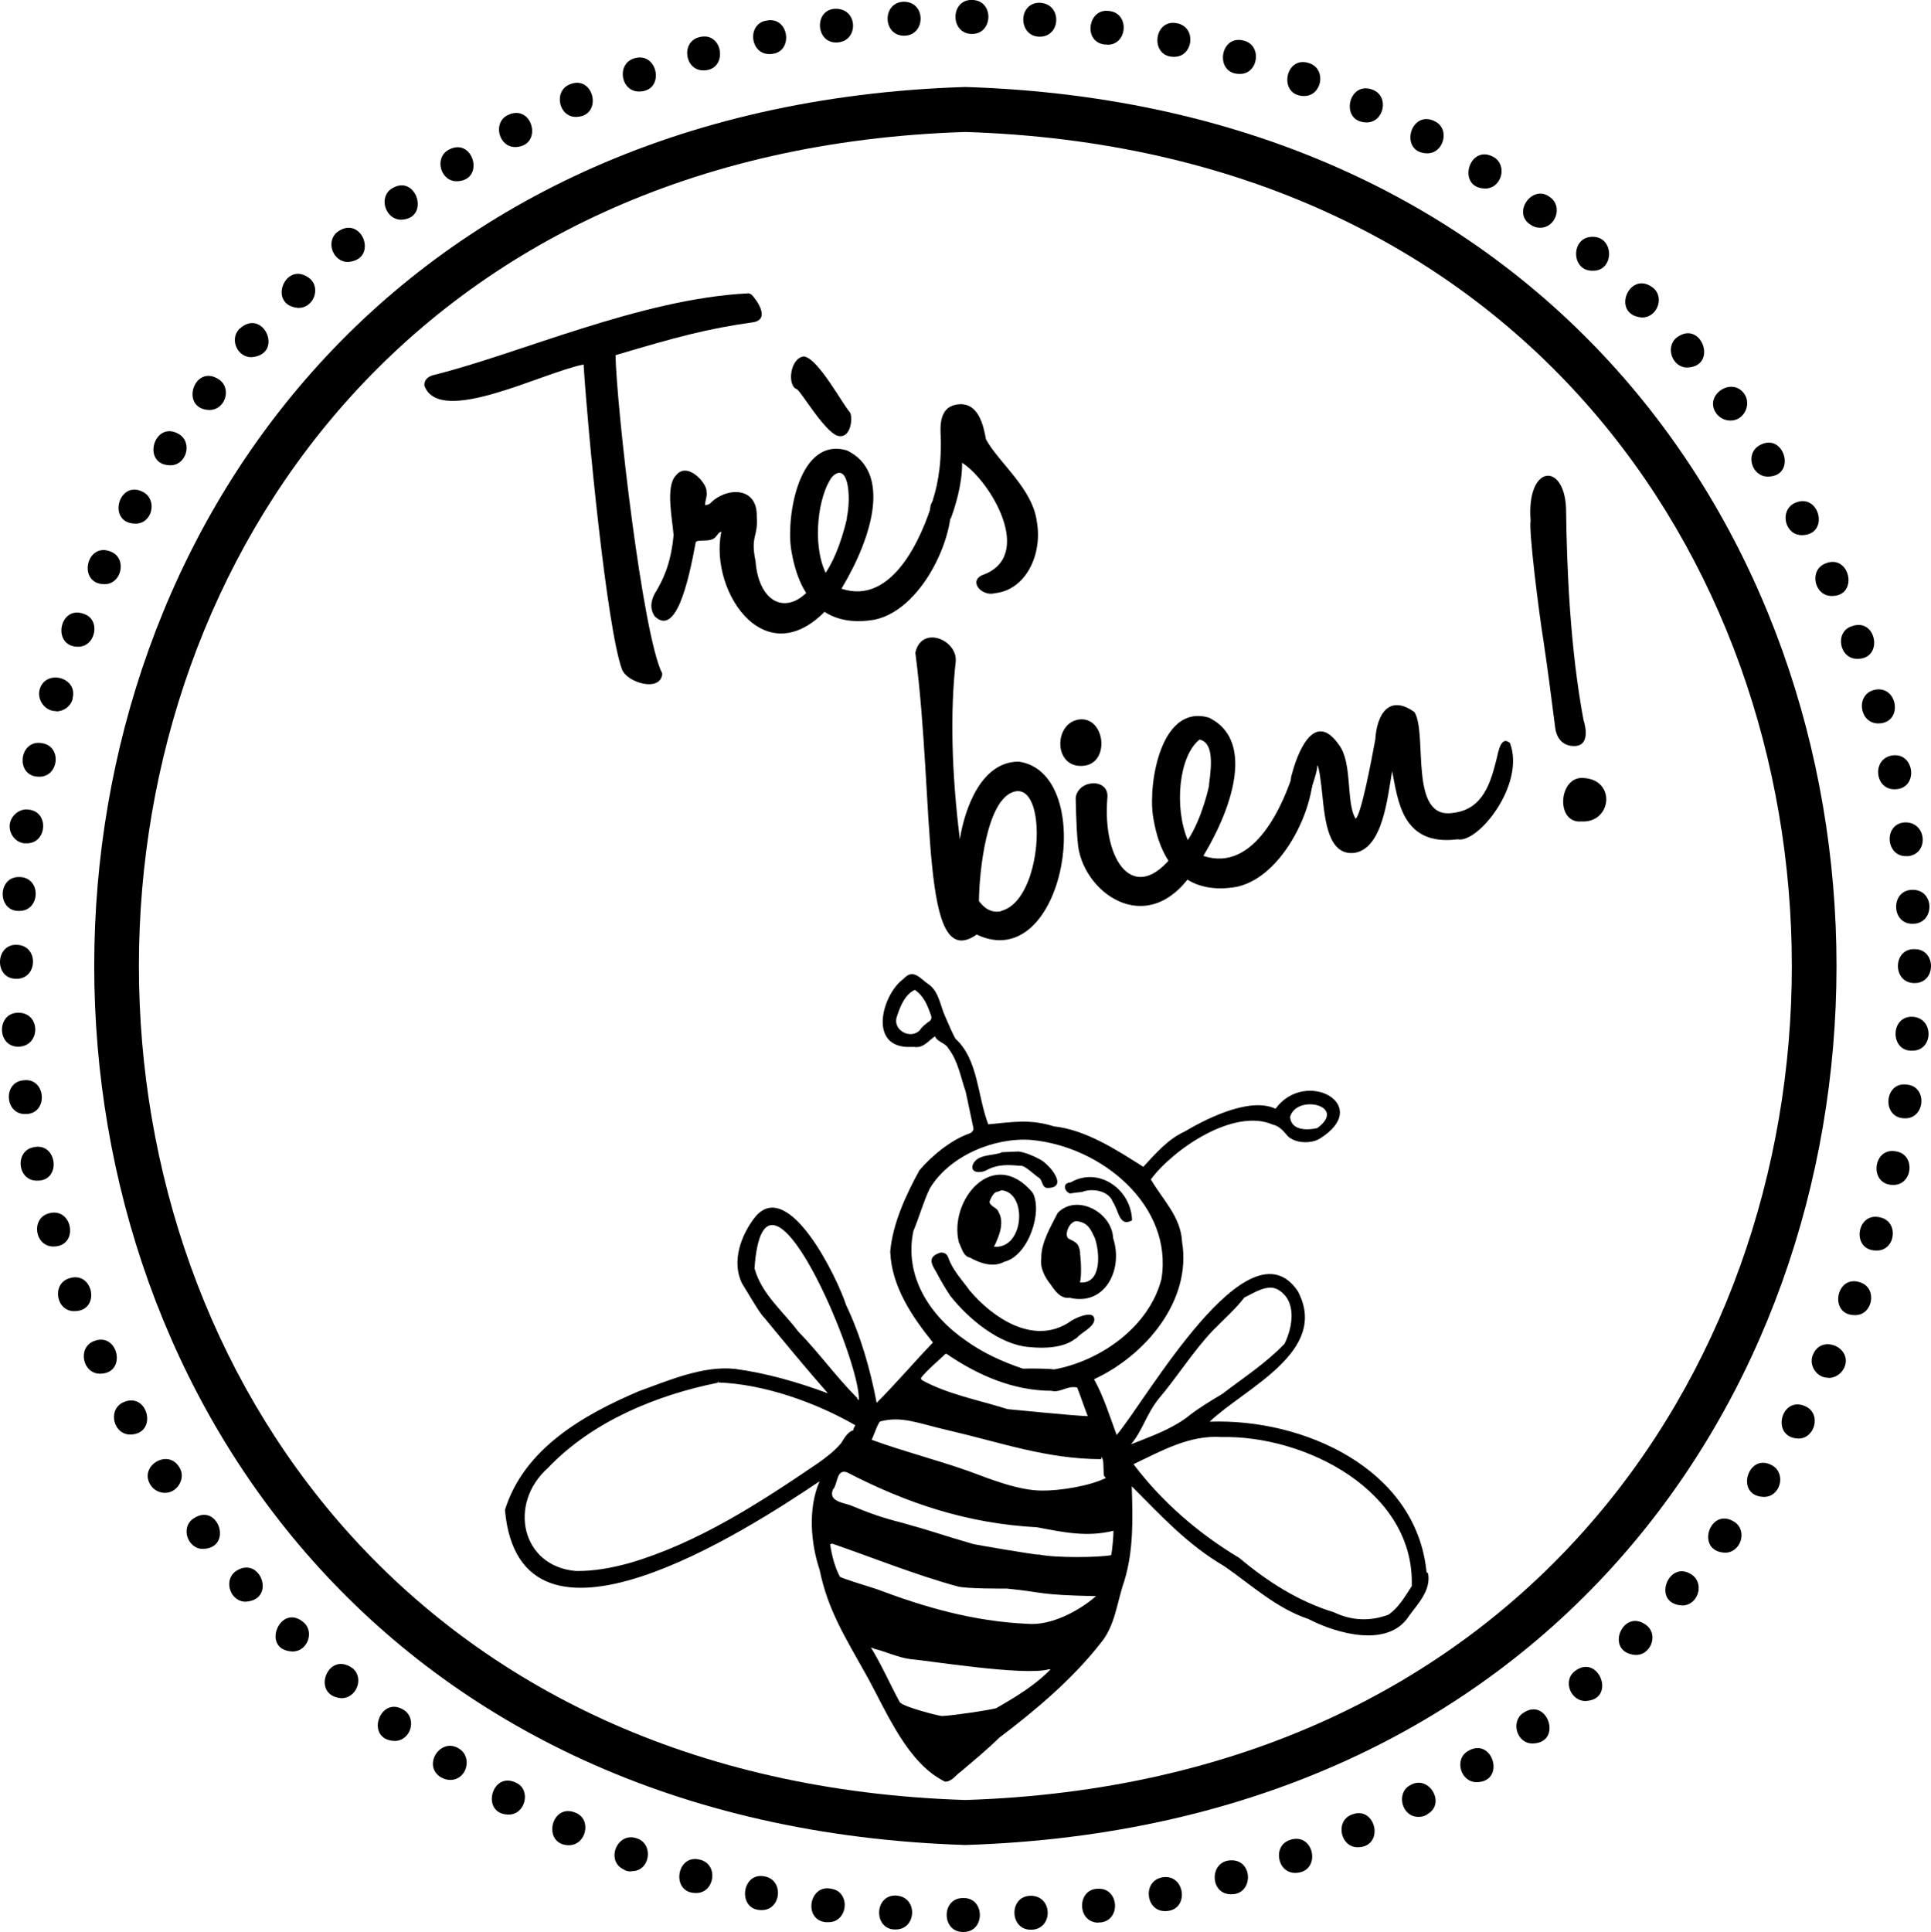 <?xml version="1.0" encoding="UTF-8"?><svg id="b" xmlns="http://www.w3.org/2000/svg" viewBox="0 0 76.83 76.86"><g id="c"><path d="M38.41,73.4c-46.22-1.47-46.21-68.48,0-69.94,46.22,1.47,46.21,68.48,0,69.94M38.41,5.25c-43.85,1.39-43.84,64.97,0,66.36,43.85-1.4,43.84-64.97,0-66.36"/><path d="M56.76,62.55c-.4-4.12-4.9-6.13-8.63-5.99,1.4-1.34,4.78-2.79,3.51-5.19-1.96-2.91-6.02,4.31-7.21,5.72-.28-.75-.51-1.52-.9-2.22,2.02-.93,3.9-3.11,3.5-5.48-.05-.99-.77-1.66-1.24-2.47.91-1.22,3.31-2.85,4.85-2.18.28.06.44.28.62.48.35.3.96.26,1.25.08,2.15-1.34-.57-2.82-1.76-1.19-1.07-.51-2.93.5-3.62.91-.66.3-1.15.87-1.64,1.4-1.06-.67-2.28-1.47-3.56-1.61-.94-.3-1.66-.17-2.61-.08h0c-.43-1.12-.4-2.59-1.3-3.4-.1-.16-.3-.63-.4-.86-.21-.44-.25-1.01-.67-1.31-.32-.2-.6-.66-1-.22-.83.6-1.4,2.63.12,2.71,0,0,.3,0,.3,0,.37.06.57-.25.83-.42.12.25.42.25.54.49.38.49.48,1.13.68,1.7.08.35.23,1.1.31,1.46.02.08-.07.19-.15.21-.73.25-1.52.9-2,1.47-.52.95-1.06,2.1-1.16,3.23.05,1.38.86,2.58,1.7,3.62-.74.77-1.5,1.66-2.24,2.4-.25-1.32-.64-2.69-1.22-3.9-.33-1.04-2.28-5.09-3.61-3.5-.57.72-.96,1.79-.52,2.66.1.15.71,1.21.86,1.33.84,1.02,1.68,2.04,2.55,3.03h0c-1.19-.44-2.43-.8-3.69-.97-1.27-.14-2.65.46-3.84.89-2.2.94-4.56,2.28-5.32,4.72.6,6.65,9.61.82,12.52-1.14-.49,1.12-.33,2.54,0,3.52.33,1.6.98,2.62,1.92,4.3.77,1.41,1.59,3.41,3.07,4.13.28,0,.42-.26.63-.4.48-.41,1.03-.86,1.53-1.35,1.46-1.1,2.94-2.36,4.03-3.76.58-.68.65-1.63.94-2.46.38-1.24.34-2.5.3-3.78,1.2,1.2,2.2,2.31,3.7,3.19,1.08.75,2.05,1.66,3.33,2.09,1.11.58,3.18,1.17,4-.12.33-.46.89-1.01.76-1.7M56.16,63.12c-.27.41-.51.84-.92,1.12-.71.26-1.44.25-2.17-.1-1.41-.43-2.64-1.22-3.76-2.16-1.62-.97-3.07-2.22-4.21-3.73,1.11-.53,2.24-1.17,3.51-1.08,3.33-.07,7.7,2.15,7.56,5.95ZM47.28,56.35c-.73.54-1.46.78-2.28,1.11.47-.56.61-1.2,1.1-1.81.7-.82,1.41-1.94,2.16-2.72.43-.44.89-.84,1.25-1.31.36-.17.9-.54,1.31-.33.81.44.61,1.52.29,2.17-.75.78-1.61,1.33-2.47,1.99-.48.29-.91.54-1.37.9M43.84,57.97l.05.14c.02.1.01.51.04.61l.07.08c-.65.32-1.84.51-2.54.5-.93,0-2.05-.45-2.91-.77-1.24-.44-2.67-.81-3.87-1.25.07-.12.24-.66.34-.73.87-.23,1.52.08,2.7.35,2.15.5,3.91,1.14,6.09,1.15l.02-.08h0ZM34.77,65.59c.49.12.98.36,1.48.42.53.03,4.5.68,5.48.4h.07c-.6.63-1.42,1.12-2.17,1.55-.31.08-1.62.28-2.15.31-.15-.01-1.53-.36-1.68-.55-.39-.72-.72-1.48-1.15-2.18.04.02.08.03.12.04M40.86,64.6c-2.13-.1-4.05-.65-5.98-1.38-.57-.18-1.35-.42-1.46-.49-.2-.36-.33-.87-.39-1.29.01,0,.06-.03.08-.03,1.62.56,3.3,1.24,4.98,1.7.35.1,1.83.09,1.98.09,1.52.15,1.17.25,3.54.3-.66.57-1.77,1.19-2.75,1.1M34.11,55.62c-.84-.84-1.53-1.81-2.36-2.66-.61-.81-1.45-1.48-1.73-2.5.38-5.48,4.26,3.72,4.15,5.25l-.07-.08ZM41.32,61.85c-.17,0-2.49-.39-2.62-.43-1.28-.37-1.61-.51-2.81-.84-.75-.19-1.28-.37-2.04-.69-.3-.11-.9-.16-.71-.63.2-.22.13-.82.55-.69h0c2.4,1.24,4.79,2.04,7.57,2.19,1.06.2,1.98.4,3.04.14.01.18-.05.81-.09.97-.49.09-2.18.12-2.9-.03M37.66,53.86h0c1.24.85,2.66,1.47,4.18,1.47l.1.02c.34,0,.56-.23.92-.15.14.36.28.78.42,1.14-.6-.02-3.18-.28-3.19-.28-1.15-.36-2.41-.6-3.4-1.15q-.06-.05-.04-.1c.22-.29.68-.67.97-.95h.04ZM41.02,45.35c2.81.25,5.67,2.62,5.19,5.54-.49,1.89-2.41,3.25-4.27,3.59-.26-.04-1.01-.04-1.24-.03-.78-.26-1.58-.62-2.26-1.11-1.46-1-2.47-2.58-2.1-4.36.23-.55.4-1.17.65-1.69.77-1.3,2.56-2.05,4.03-1.94M39.85,45.85c-.34.14-.98.05-1.15.5-.09.32.31.32.52.22.48-.27.94-.23,1.35-.19.19-.06.58.37.79.49.13.12.1.39.32.39.87,0,.06-.97-.33-1.15-.24-.13-.55-.26-.82-.3,0,0-.62.03-.69.03M28.58,54.92v.08c1.79.06,3.85.78,5.45,1.7-.03.06-.11.2-.07.2-.2.04-.37.3-.49.51-.28.33-.6.57-.94.81-2.32,1.58-4.76,3.16-7.47,3.96-.69.19-1.42.33-2.14.32-2.18-.18-2.72-2.68-1.12-4.1,1.76-1.85,4.32-2.9,6.76-3.39l.02-.08ZM51.33,44.44c.24-.93,2.31-.46,1.08.44-.41.09-1.03.1-1.08-.44M36.96,40.64c-.12.09-.26.19-.36.34-.36.4-1.14,0-.9-.58.12-.38.32-.85.7-1.02.36.25.5.61.64,1.01q.06.15-.07.25"/><path d="M44.29,49.26c-.05-1.06-1.48-1.78-2.21-1-.27.54-.66,1.17-.65,1.8-.06.39.16.78.38,1.05.16.24.39.57.75.52,1.41.34,2.14-1.13,1.73-2.37M42.98,49.85c-.05-.41-.19-.43-.46-.57-.19-.12,0-.67.3-.7.49.05.58.35.74.67.2.56.29,1.84-.59,1.77.07-.26.04-.91,0-1.16"/><path d="M41.08,47.44c-1.57-1.85-3.34.32-2.93,1.98.12.25.18.56.44.61.35.2.91.42,1.36.17.99-.24,1.55-2.04,1.13-2.76M39.82,47.35c1.07.05.95,2.35-.27,2.25.21-.44.43-.97.17-1.4-.02-.14-.4-.24-.34-.42.05-.11.15-.37.32-.37l.13-.05Z"/><path d="M43.53,52.43c-.06-.3-.78,0-1,.18-1.43.92-3.05-.2-3.95-1.27-.3-.42-.68-.81-.85-1.31-.05-.13-.13-.2-.3-.2-.52.16-.4.42-.17.79.15.3.36.64.54.92.72.92,1.96,1.96,3.15,2.05.59.06,1.35.04,1.82-.32l.08-.05c.2-.24.78-.46.68-.81"/><path d="M45.04,48.5c-.06-1.2-1.34-2.1-2.44-1.46-.35.02-.25.36-.03.44.11-.02.37-.05.48-.06.4-.16,1.06-.06,1.23.4.24.35.25,1.01.76.73v-.04Z"/><path d="M38.33,76.86c-.88.02-.89-1.37,0-1.35.87-.02.88,1.36,0,1.35M41.02,76.77c-.85.01-.89-1.31-.04-1.35.93-.03.94,1.35.04,1.35ZM35.61,76.76c-.85,0-.84-1.36.02-1.35.92.03.85,1.38-.02,1.35ZM43.71,76.49c-.88,0-.87-1.37,0-1.35.81-.02.9,1.24.09,1.34,0,0-.08,0-.1,0M32.94,76.47s-.08,0-.1,0c-.89-.11-.64-1.52.23-1.33.8.12.67,1.36-.13,1.33M46.37,76.03c-.79.02-.92-1.19-.14-1.34.94-.18,1.12,1.33.14,1.34M30.29,75.99c-.97,0-.79-1.54.14-1.34.78.15.65,1.36-.14,1.34M48.99,75.36c-.88.01-.88-1.35,0-1.35.88-.02.89,1.36,0,1.35M27.68,75.31c-1.01,0-.77-1.6.19-1.32.74.2.56,1.34-.19,1.32M51.55,74.51c-.73.02-.93-1.08-.23-1.31.98-.34,1.28,1.28.23,1.31M25.12,74.45c-.08,0-.16,0-.24-.04,0,0-.02,0-.03-.02-.79-.33-.3-1.55.5-1.25.68.23.51,1.33-.23,1.3M54.04,73.49c-.7.02-.93-1.02-.28-1.29.98-.42,1.36,1.26.28,1.29M22.62,73.41c-1.07-.03-.7-1.72.29-1.29.65.27.41,1.3-.29,1.29M56.45,72.28c-.68.02-.93-.97-.32-1.27.73-.41,1.41.74.67,1.16,0,0-.03.02-.04.03-.1.06-.21.08-.32.08M20.22,72.19c-1.11-.02-.67-1.77.33-1.26.6.3.34,1.28-.33,1.26M58.77,70.9c-.65.02-.93-.91-.36-1.24.99-.58,1.51,1.21.36,1.24M17.9,70.81c-.12,0-.24-.04-.33-.09-.01-.01-.03-.01-.04-.02-.74-.47,0-1.61.74-1.13.55.35.29,1.26-.37,1.24M61,69.36c-.64.03-.91-.86-.4-1.21.97-.67,1.59,1.17.4,1.21M15.68,69.26c-1.19-.06-.56-1.88.42-1.21.5.37.22,1.23-.42,1.21M63.09,67.67c-.59.02-.92-.8-.44-1.18.96-.75,1.68,1.13.44,1.18M13.58,67.56c-1.23-.1-.55-1.92.45-1.19.47.39.15,1.2-.45,1.19M65.07,65.84c-1.27-.1-.49-1.96.48-1.15.43.4.11,1.17-.48,1.15M11.62,65.7c-1.27-.06-.47-1.99.48-1.14.42.39.11,1.17-.48,1.14M66.92,63.87c-1.24-.07-.52-1.92.44-1.19.47.39.16,1.21-.44,1.19M9.79,63.72c-.61.02-.91-.81-.44-1.19.99-.72,1.67,1.1.44,1.19M68.62,61.77c-1.19-.06-.58-1.88.41-1.21.51.36.22,1.23-.41,1.21M8.1,61.62c-.63.03-.94-.86-.4-1.21.98-.66,1.58,1.15.4,1.21M70.16,59.55c-1.15-.04-.61-1.82.37-1.24.56.34.29,1.27-.37,1.24M6.56,59.39c-.21,0-.42-.1-.55-.28,0,0-.01-.02-.02-.03-.48-.74.67-1.46,1.13-.73,0,0,.02.02.02.03.27.43-.09,1.02-.58,1.01M71.54,57.23c-1.11-.05-.67-1.76.32-1.27.62.31.34,1.29-.32,1.27M5.2,57.07c-.68.02-.93-.96-.32-1.27,1-.49,1.43,1.24.32,1.27M72.75,54.81c-.48.02-.82-.54-.6-.95.35-.79,1.6-.23,1.22.57-.12.23-.35.39-.62.39M4,54.65c-.71.02-.93-1.02-.28-1.29.98-.41,1.35,1.27.28,1.29M73.79,52.32c-1.04,0-.74-1.65.23-1.3.7.23.49,1.33-.23,1.3M2.97,52.16c-.73.03-.93-1.07-.23-1.3.98-.34,1.28,1.3.23,1.3M74.65,49.75c-1.02,0-.78-1.59.19-1.31.73.19.57,1.34-.19,1.31M2.14,49.59c-.76.02-.93-1.13-.19-1.32.95-.26,1.2,1.31.19,1.32M75.32,47.14c-.98,0-.81-1.54.14-1.33.77.14.64,1.35-.14,1.33M1.48,46.97c-.79.02-.91-1.19-.14-1.33.94-.21,1.12,1.35.14,1.33M75.79,44.49c-.94,0-.83-1.48.09-1.34.82.08.72,1.36-.09,1.34M1.01,44.32c-.82.02-.9-1.26-.09-1.34.92-.14,1.03,1.35.09,1.34M76.08,41.8c-.88.03-.88-1.37,0-1.35.88.03.86,1.36,0,1.35M.74,41.64c-.86.02-.89-1.32-.04-1.35.93-.03.93,1.33.04,1.35M76.17,39.11c-.88,0-.87-1.37,0-1.35.88-.01.88,1.36,0,1.35M.65,38.94c-.9.01-.85-1.42.05-1.35.85.05.8,1.36-.05,1.35M76.1,36.75c-.85.02-.89-1.32-.03-1.35.93-.03.92,1.36.03,1.35ZM.76,36.24c-.87.02-.87-1.36,0-1.35.9,0,.86,1.36,0,1.35M75.84,34.06c-.81.01-.9-1.25-.09-1.34.9-.07,1.03,1.23.18,1.34h-.09ZM1.06,33.55s-.08,0-.09,0c-.37-.04-.63-.4-.58-.77.06-.36.41-.63.76-.57.82.09.72,1.36-.1,1.34M75.39,31.4c-.79.02-.92-1.18-.14-1.34.94-.18,1.11,1.33.14,1.34M1.55,30.9c-.97,0-.8-1.53.15-1.33.78.15.63,1.35-.15,1.33M74.74,28.78c-.76.01-.92-1.14-.18-1.33.95-.24,1.19,1.32.18,1.33M2.23,28.29c-.44.01-.77-.45-.65-.87.24-.81,1.52-.48,1.31.35,0,0,0,.03,0,.04-.08.29-.35.49-.65.49M73.91,26.21c-.73.02-.93-1.09-.22-1.3.97-.35,1.27,1.3.22,1.3M3.09,25.73c-1.04-.02-.73-1.67.24-1.31.7.22.48,1.33-.24,1.31M72.9,23.71c-.71.02-.94-1.02-.28-1.29.98-.42,1.35,1.28.28,1.29M4.14,23.24c-1.07-.02-.71-1.71.28-1.29.65.27.42,1.31-.28,1.29M71.71,21.29c-.69.02-.92-.96-.32-1.27.99-.48,1.44,1.24.32,1.27M5.37,20.83c-1.12-.02-.66-1.77.32-1.26.6.32.36,1.29-.32,1.26M70.36,18.96c-.66.02-.94-.9-.36-1.24.98-.57,1.51,1.21.36,1.24M6.76,18.51c-1.15-.03-.63-1.82.36-1.24.56.34.29,1.26-.36,1.24M68.84,16.73c-.22,0-.42-.11-.55-.28h0c-.51-.71.59-1.48,1.1-.8.32.43,0,1.09-.54,1.08M8.31,16.31c-1.18-.06-.58-1.88.41-1.21.52.37.23,1.23-.41,1.21M67.15,14.62c-.61.02-.91-.81-.44-1.19.98-.74,1.66,1.13.44,1.19M10.02,14.21c-.56.02-.89-.68-.52-1.1,0,0,0-.02.02-.02.95-.89,1.8,1,.5,1.12M65.32,12.63c-1.26-.11-.48-1.97.49-1.15.42.4.1,1.17-.49,1.15M11.87,12.25c-1.27-.1-.5-1.97.48-1.15.42.41.1,1.16-.48,1.15M63.37,10.77c-.88.02-.88-1.36,0-1.35.87,0,.87,1.37,0,1.35M13.86,10.42c-.61.02-.92-.81-.44-1.19.98-.72,1.66,1.09.44,1.19M61.28,9.06c-.14,0-.27-.04-.38-.12-.76-.47.08-1.65.78-1.09.51.36.22,1.22-.41,1.21M15.97,8.74c-.62.01-.92-.86-.41-1.22.99-.67,1.59,1.17.41,1.22M59.07,7.5c-1.14-.04-.61-1.83.38-1.24.55.35.28,1.26-.38,1.24M18.19,7.21c-.66.02-.92-.91-.36-1.24.99-.57,1.5,1.2.36,1.24M56.77,6.1c-1.12-.03-.66-1.78.33-1.27.61.31.34,1.29-.33,1.27M20.52,5.85c-.68.02-.93-.97-.32-1.27.99-.49,1.43,1.22.32,1.27M54.36,4.87c-1.08-.02-.71-1.71.28-1.29.65.27.42,1.31-.28,1.29M22.94,4.65c-.71.03-.93-1.02-.28-1.29.97-.42,1.35,1.25.28,1.29M51.87,3.82c-1.04-.02-.74-1.66.24-1.3.69.25.48,1.32-.24,1.3M25.44,3.64c-.74.02-.92-1.08-.23-1.31.97-.33,1.28,1.3.23,1.31M49.31,2.94c-1,0-.78-1.6.19-1.32.73.19.57,1.35-.19,1.32M28,2.8c-.76.02-.92-1.14-.18-1.32.96-.26,1.17,1.31.18,1.32M46.7,2.26c-.97,0-.8-1.55.15-1.33.77.16.63,1.35-.15,1.33M30.62,2.15c-.78.02-.91-1.2-.13-1.33.94-.2,1.11,1.34.13,1.33M44.05,1.77s-.09,0-.1,0c-.88-.1-.66-1.48.2-1.33.81.1.71,1.36-.1,1.34M33.28,1.69c-.82.02-.9-1.27-.08-1.34.97-.05.98,1.33.08,1.34M41.37,1.46c-.87,0-.88-1.36,0-1.35.9.04.85,1.35,0,1.35M35.97,1.42c-.85,0-.88-1.3-.04-1.35.93-.03.92,1.35.04,1.35ZM38.67,1.35c-.89,0-.87-1.42.05-1.35.84.05.79,1.36-.05,1.35"/><path d="M29.88,11.71s-.07-.05-.11-.04c-4.28.21-9.15,2.42-12.52,3.25-.37.1-.38.34-.36.44.63,1.6,4.66-.53,6.33-.86.16,2.6.92,10.48,1.53,12.14.22.53,1.54.91,1.6.16-.79-1.55-1.82-10.62-1.86-12.67,2.41-.72,3.68-1.06,5.48-1.31.71-.12.11-.93-.09-1.12"/><path d="M32.38,23.23c-.92,1.31-2.18.89-2.32-.91-.21-1.02.11-.94.05-1.77.03-1.22-1.23-1.18-1.87-.51-.04.02-.11.06-.19.05,0-.15.1-.38.06-.53.04-.31-.77-1.25-1.23-.63-.41.44-.12,1.77-.08,2.36-.11,1.21-.47,1.84-.68,2.21-.22.33-.29.7-.07,1.02.84.8,1.33-1.32,1.63-2.94,0-.11.43-.05.56-.1.29-.04.27-.28.46-.33-.51,2.44,1.9,5.98,4.48,2.77.38-.55-.23-1.47-.81-.68"/><path d="M31.71,15.49c.14.04,1.21,1.89,1.71,1.86.45.04.53-.8.38-.97-.26-.27-1.26-2.15-1.82-2.2-.56.07-.66,1.18-.28,1.3"/><path d="M37.74,19.45c-.32-.39-.54.15-.62.47-.43,1.43-1.6,4.18-3.64,3.5,1.26-2.1,1.98-4.65.22-5.5-1.9-.56-2.41,2.57-2.23,3.88.33,2.23,1.54,3.17,3.34,2.85,2.05-.44,3.45-3.87,2.93-5.2M33.7,20.61s-.27,1.31-.85,2.18c-.56-1.19-.28-3.1.25-3.81.62-.65.79.7.59,1.63"/><path d="M41.26,20.8c-.15-1.35-1.49-2.35-2.03-3.32-.1-.55-.3-1.55-1.2-1.38-.67.13-.62.89-.6,1.29.04,1.33-.2,2.13-.33,2.56-.35.54.42,1.12.74.65.15-.4.45-1.33.44-2.19,1.12.71,2.93,3.73.8,4.47-.56.26,0,.86.5.72,1.24-.13,1.89-1.53,1.68-2.81"/><path d="M40.53,30.3c-1.5,0-2.15,1.89-2.34,3.09-.33-2.66-.39-5.08-.16-7.11.02-.86-1.38-1.4-1.61-.31.79,6.07.17,12.8,2.44,11.21,3.51,1.66,4.85-6.41,1.68-6.88M39.84,36.25c-.57.13-.87-.4-.89-.4.01-1.12.29-4.08,1.42-4.36.44-.11.75.32.85,1.13.16,1.29-.3,3.35-1.39,3.62"/><path d="M43.05,30.47c1.14-.04.94-1.95-.09-1.85-1.03.11-1.06,1.9.09,1.85M43.01,30.32h0,0s0,0,0,0Z"/><path d="M46.73,33.95c-1.6,2.14-2.88.29-2.67-2.21.08-.79-1.15-.75-1.26-.01,0,.05.02,1.2.08,1.76.12,1.96,2.73,3.93,4.56,1.24.06-.09-.67-.84-.72-.78"/><path d="M60.09,29.57c-.36-.33-.47.31-.54.61-.23.9-.51,2.02-1.74,2.16-1.77.28-1-3.14-1.53-4.01-1.02-.73-1.5.1-1.56,1.09-.15.82-.56,2.99-.78,3.15-.39-.59-.12-2.22-.66-2.93-1.01-1.46-1.68.39-1.88,1.17-.19.44.4,1.19.75.67.08-.31.28-.83.26-1.03.08.03.16.78.2,1.15.11,1.08.25,2.45,1.28,2.33,1.13-.18,1.31-2.17,1.5-3.25.23,1.09.36,3,2.6,2.71.81.18,2.71-2.17,2.09-3.83"/><path d="M62.62,29.68c.61.01.5-.68.38-1.06-.52-2.8-.66-5.92-.69-8.41-.08-1.84-1.58-1.73-1.41.5-.08.4.33,3.66.51,4.77.16,1.09.28,1.97.47,3.48.06.44.32.71.73.72Z"/><path d="M62.99,30.95c-.98-.07-1.11,1.82-.07,1.73,1.21.07,1.4-1.67.07-1.73"/><path d="M52.14,30.08c-.32-.39-.54.15-.62.47-.43,1.43-1.6,4.18-3.64,3.5,1.26-2.1,1.98-4.65.22-5.5-1.9-.56-2.41,2.57-2.23,3.88.33,2.23,1.54,3.17,3.34,2.85,2.05-.44,3.44-3.87,2.93-5.2M48.11,31.24s-.27,1.31-.85,2.18c-.55-1.29-.36-3.35.47-4,.51.12.51.84.37,1.82"/></g></svg>